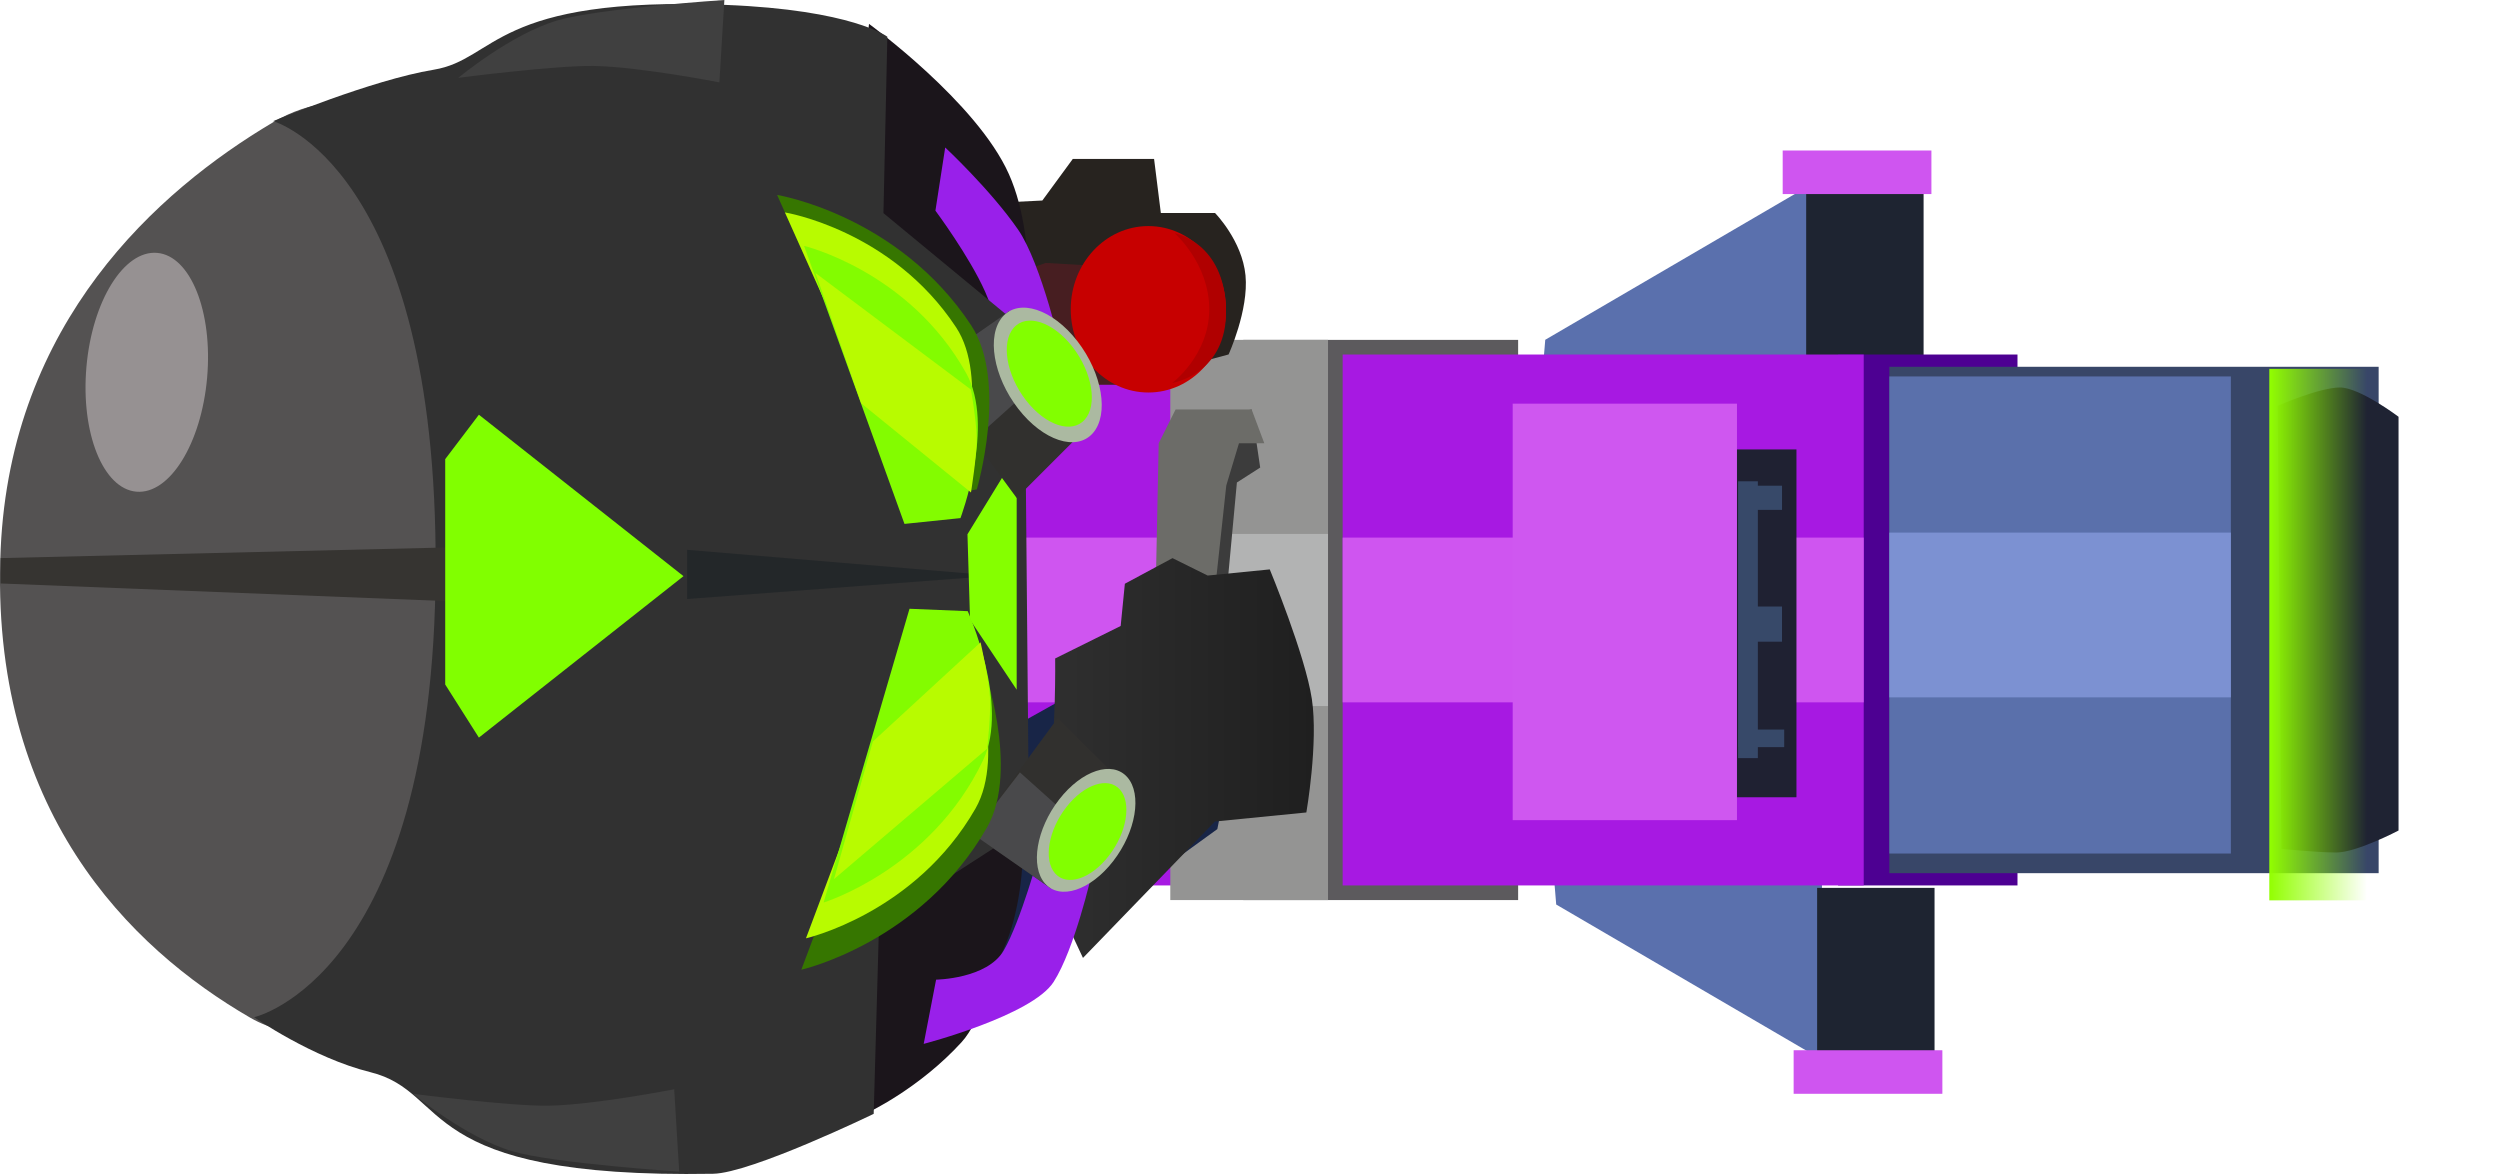 <svg version="1.1" xmlns="http://www.w3.org/2000/svg" xmlns:xlink="http://www.w3.org/1999/xlink" width="221.643" height="104.083" viewBox="0,0,221.643,104.083"><defs><linearGradient x1="219.164" y1="195.164" x2="243.804" y2="195.164" gradientUnits="userSpaceOnUse" id="color-1"><stop offset="0" stop-color="#303030"/><stop offset="1" stop-color="#1f1f1f"/></linearGradient><linearGradient x1="328.512" y1="184.222" x2="337.174" y2="184.222" gradientUnits="userSpaceOnUse" id="color-2"><stop offset="0" stop-color="#92ff00"/><stop offset="1" stop-color="#92ff00" stop-opacity="0"/></linearGradient></defs><g transform="translate(-127.322,-127.959)"><g data-paper-data="{&quot;isPaintingLayer&quot;:true}" fill-rule="nonzero" stroke-width="0" stroke-linejoin="miter" stroke-miterlimit="10" stroke-dasharray="" stroke-dashoffset="0" style="mix-blend-mode: normal"><path d="M264.077,161.032l0.243,-2.949l20.698,-11.472l2.864,13.438z" fill="none" stroke="#000239" stroke-linecap="round"/><path d="M286.411,143.058l-27.067,17.906" fill="none" stroke="#000239" stroke-linecap="round"/><path d="M285.37,157.767v-16.465h13.186v16.465z" fill="none" stroke="#000239" stroke-linecap="butt"/><path d="M285.95,221.744l-25.634,-16.474" data-paper-data="{&quot;index&quot;:null}" fill="none" stroke="#000239" stroke-linecap="round"/><path d="M298.833,206.675v15.799h-10.41v-15.799z" data-paper-data="{&quot;index&quot;:null}" fill="none" stroke="#000239" stroke-linecap="butt"/><path d="M299.527,221.07v3.862h-13.186v-3.862z" data-paper-data="{&quot;index&quot;:null}" fill="none" stroke="#000239" stroke-linecap="butt"/><path d="M201.611,204.953l16.077,-8.728c0,0 1.466,9.462 -1.378,15.848c-0.898,2.017 -2.007,6.386 -3.732,8.276c-3.737,4.095 -8.211,6.193 -8.211,6.193z" fill="none" stroke="#0e0e0e" stroke-linecap="round"/><path d="M204.367,130.078c0,0 9.559,6.935 12.403,13.321c2.844,6.386 1.378,15.848 1.378,15.848l-16.077,-8.728z" data-paper-data="{&quot;index&quot;:null}" fill="none" stroke="#0e0e0e" stroke-linecap="round"/><path d="M164.981,213.947c0,0 -7.738,8.726 -15.489,4.23c-10.676,-6.192 -23.147,-18.417 -22.11,-41.543c0.903,-20.121 13.873,-31.739 24.134,-37.823c6.873,-4.075 12.531,0.172 12.531,0.172c0,0 6.984,25.965 7.142,38.647c0.153,12.294 -6.208,36.316 -6.208,36.316z" fill="none" stroke="#0e0e0e" stroke-linecap="round"/><path d="M160.146,223.011c-5.118,-1.263 -10.296,-4.867 -10.296,-4.867c0,0 15.944,-3.571 16.095,-39.704c0.149,-35.711 -14.413,-39.743 -14.413,-39.743c0,0 8.75,-3.654 14.241,-4.557c5.578,-0.918 5.292,-6.553 25.865,-5.747c11.262,0.441 14.353,2.823 14.353,2.823l-0.346,15.639l12.504,10.326l0.398,43.961l-13.287,8.565l-0.48,17.005c0,0 -10.853,5.252 -14.235,5.31c-26.669,0.457 -23.15,-7.222 -30.4,-9.011z" fill="none" stroke="#0e0e0e" stroke-linecap="round"/><path d="M218.147,193.699v-27.102h2.067v27.102z" fill="#112049" stroke="none" stroke-linecap="butt"/><path d="M332.966,164.21c0,0 15.805,2.095 15.995,8.139c0.285,9.054 -16.002,8.737 -16.002,8.737" fill="none" stroke="#013400" stroke-linecap="round"/><path d="M332.757,169.458c0,0 15.838,1.28 16.161,3.965c0.485,4.022 -15.794,3.52 -15.794,3.52" fill="none" stroke="#013400" stroke-linecap="round"/><path d="M332.966,183.93c0,0 15.805,2.095 15.995,8.139c0.285,9.054 -16.002,8.737 -16.002,8.737" fill="none" stroke="#013400" stroke-linecap="round"/><path d="M332.757,189.178c0,0 15.838,1.28 16.161,3.965c0.485,4.022 -15.794,3.52 -15.794,3.52" fill="none" stroke="#013400" stroke-linecap="round"/><path d="M329.314,164.21c0,0 15.805,2.095 15.995,8.139c0.285,9.054 -16.002,8.737 -16.002,8.737" fill="none" stroke="#013400" stroke-linecap="round"/><path d="M329.105,169.458c0,0 15.838,1.28 16.161,3.965c0.485,4.022 -15.794,3.52 -15.794,3.52" fill="none" stroke="#013400" stroke-linecap="round"/><path d="M329.314,183.93c0,0 15.805,2.095 15.995,8.139c0.285,9.054 -16.002,8.737 -16.002,8.737" fill="none" stroke="#013400" stroke-linecap="round"/><path d="M329.105,189.178c0,0 15.838,1.28 16.161,3.965c0.485,4.022 -15.794,3.52 -15.794,3.52" fill="none" stroke="#013400" stroke-linecap="round"/><path d="M289.514,205.372v-44.895h44.796v44.895z" fill="none" stroke="#000239" stroke-linecap="butt"/><path d="M290.281,206.459v-47.069h15.906v47.069z" fill="none" stroke="#2d005b" stroke-linecap="butt"/><path d="M251.977,206.459v-47.069h40.576v47.069z" fill="none" stroke="#2d005b" stroke-linecap="butt"/><path d="M219.732,145.737l2.702,-3.689h7.205l0.6,4.795h4.804c0,0 2.406,2.447 2.702,5.533c0.296,3.086 -1.501,7.009 -1.501,7.009l-6.905,1.844l-0.858,-9.471l-8.449,-0.488l-4.203,1.476l-3.603,-6.64z" fill="none" stroke="#1a1713" stroke-linecap="round"/><path d="M218.693,191.727l9.251,-5.356l8.764,7.791l-1.461,7.304l-19.027,14.046z" fill="none" stroke="#0e0e0e" stroke-linecap="round"/><path d="M227.431,207.757v-49.665h34.484v49.665z" fill="none" stroke="#2d005b" stroke-linecap="butt"/><path d="M237.544,207.757v-49.665h24.371v49.665z" fill="#5c5a5d" stroke="none" stroke-linecap="butt"/><path d="M214.896,206.459v-47.069h17.729v47.069z" fill="#a719e2" stroke="none" stroke-linecap="butt"/><path d="M264.077,161.032l0.243,-2.949l23.562,-13.763v15.729z" fill="#5a70ad" stroke="#000000" stroke-linecap="round"/><path d="M259.344,160.964l27.067,-17.906" fill="none" stroke="#a618e2" stroke-linecap="round"/><path d="M287.452,159.559v-15.799h10.41v15.799z" fill="#1e2431" stroke="none" stroke-linecap="butt"/><path d="M285.37,145.164v-3.862h13.186v3.862z" fill="#cf55f0" stroke="none" stroke-linecap="butt"/><path d="M296.626,151.202v-3.686l0.486,8.356l-7.53,0.246l2.915,-0.246v-8.11l0.243,4.915" fill="none" stroke="#394768" stroke-linecap="round"/><path d="M288.853,206.185v15.729l-23.562,-13.763l-0.243,-2.949z" data-paper-data="{&quot;index&quot;:null}" fill="#5a70ad" stroke="#000000" stroke-linecap="round"/><path d="M260.316,205.27l27.067,17.906" data-paper-data="{&quot;index&quot;:null}" fill="none" stroke="#a618e2" stroke-linecap="round"/><path d="M298.833,206.675v15.799h-10.41v-15.799z" data-paper-data="{&quot;index&quot;:null}" fill="#1e2431" stroke="none" stroke-linecap="butt"/><path d="M299.527,221.07v3.862h-13.186v-3.862z" data-paper-data="{&quot;index&quot;:null}" fill="#cf55f0" stroke="none" stroke-linecap="butt"/><path d="M293.711,213.558l-0.243,4.915v-8.11l-2.915,-0.246l7.53,0.246l-0.486,8.356v-3.686" data-paper-data="{&quot;index&quot;:null}" fill="none" stroke="#394768" stroke-linecap="round"/><path d="M214.896,190.228v-14.607h17.729v14.607z" fill="#cf55f0" stroke="none" stroke-linecap="butt"/><path d="M231.077,207.757v-49.665h13.983v49.665z" fill="#949493" stroke="none" stroke-linecap="butt"/><path d="M231.077,190.553v-15.257h13.983v15.257z" fill="#b2b3b3" stroke="none" stroke-linecap="butt"/><path d="M219.148,162.072v-11.83h7.715v11.83z" fill="#471e21" stroke="none" stroke-linecap="butt"/><path d="M239.047,169.412l-2.065,1.324l-1.364,14.665l-4.735,0.749l1.316,-17.949l1.498,-2.996l4.59,-0.942z" fill="#3c3c3c" stroke="#000000" stroke-linecap="round"/><path d="M237.164,167.26l-1.124,3.745l-1.498,13.858l-4.869,0.749l0.375,-18.353l1.498,-2.996h6.742l1.124,2.996z" fill="#6c6c68" stroke="#000000" stroke-linecap="round"/><path d="M219.732,145.737l2.702,-3.689h7.205l0.6,4.795h4.804c0,0 2.406,2.447 2.702,5.533c0.296,3.086 -1.501,7.009 -1.501,7.009l-6.905,1.844l-0.858,-9.471l-8.449,-0.488l-4.203,1.476l-3.603,-6.64z" fill="#27231f" stroke="#d48d32" stroke-linecap="round"/><path d="M211.802,195.402l16.142,-9.031l8.764,7.791l-1.461,7.304l-26.073,18.879z" fill="#182547" stroke="#000000" stroke-linecap="round"/><path d="M226.678,183.456l0.371,-3.744l4.223,-2.271l3.118,1.545l5.506,-0.545c0,0 3.147,7.607 3.732,11.492c0.585,3.886 -0.488,10.057 -0.488,10.057l-8.108,0.802l-11.697,12.094l-4.173,-8.898c0,0 0.624,-5.028 1.113,-7.327c0.686,-3.232 0.595,-10.325 0.595,-10.325z" fill="url(#color-1)" stroke="#000000" stroke-linecap="round"/><path d="M235.728,185.605l4.441,-2.148" fill="none" stroke="#0b0b0b" stroke-linecap="round"/><path d="M238.24,193.448l4.172,-1.879" fill="none" stroke="#0b0b0b" stroke-linecap="round"/><path d="M201.611,204.953l16.077,-8.728c0,0 1.466,9.462 -1.378,15.848c-0.898,2.017 -2.007,6.386 -3.732,8.276c-3.737,4.095 -8.211,6.193 -8.211,6.193z" fill="#1b151b" stroke="#000000" stroke-linecap="round"/><path d="M204.367,130.078c0,0 9.559,6.935 12.403,13.321c2.844,6.386 1.378,15.848 1.378,15.848l-16.077,-8.728z" data-paper-data="{&quot;index&quot;:null}" fill="#1b151b" stroke="#000000" stroke-linecap="round"/><path d="M195.032,157.407l5.902,10.084l-7.28,3.285l-6.609,-10.726z" data-paper-data="{&quot;index&quot;:null}" fill="#773710" stroke="#602a0d" stroke-linecap="round"/><path d="M164.981,213.947c0,0 -7.738,8.726 -15.489,4.23c-10.676,-6.192 -23.147,-18.417 -22.11,-41.543c0.903,-20.121 13.873,-31.739 24.134,-37.823c6.873,-4.075 12.531,0.172 12.531,0.172c0,0 6.984,25.965 7.142,38.647c0.153,12.294 -6.208,36.316 -6.208,36.316z" fill="#545252" stroke="#000000" stroke-linecap="round"/><path d="M216.855,161.392c0,0 -1.035,-4.949 -2.187,-7.553c-1.387,-3.135 -4.414,-7.203 -4.414,-7.203l0.867,-5.601c0,0 4.008,3.734 6.456,7.272c2.1,3.035 3.904,11.074 3.904,11.074z" data-paper-data="{&quot;index&quot;:null}" fill="#9920ea" stroke="#221b12" stroke-linecap="round"/><path d="M160.146,223.011c-5.118,-1.263 -10.296,-4.867 -10.296,-4.867c0,0 15.944,-3.571 16.095,-39.704c0.149,-35.711 -14.413,-39.743 -14.413,-39.743c0,0 8.75,-3.654 14.241,-4.557c5.578,-0.918 5.292,-6.553 25.865,-5.747c11.262,0.441 14.353,2.823 14.353,2.823l-0.346,15.639l12.504,10.326l0.398,43.961l-13.287,8.565l-0.48,17.005c0,0 -10.853,5.252 -14.235,5.31c-26.669,0.457 -23.15,-7.222 -30.4,-9.011z" fill="#313131" stroke="#692206" stroke-linecap="round"/><path d="M145.686,161.43c-0.509,5.846 -3.317,10.377 -6.272,10.12c-2.955,-0.257 -4.939,-5.205 -4.43,-11.051c0.509,-5.846 3.317,-10.377 6.272,-10.12c2.955,0.257 4.939,5.205 4.43,11.051z" fill="#969192" stroke="none" stroke-linecap="butt"/><path d="M169.779,164.727l18.139,14.313l-18.139,14.313l-2.986,-4.707v-19.982z" fill="none" stroke="#363431" stroke-linecap="butt"/><path d="M168.032,181.296l-40.653,-1.608l0.002,-2.25l40.51,-0.966z" fill="#363431" stroke="#000000" stroke-linecap="round"/><path d="M173.913,167.712l14.005,11.328l-13.546,10.868z" fill="none" stroke="#232729" stroke-linecap="butt"/><path d="M236.015,155.38c0,4.074 -3.081,7.378 -6.882,7.378c-3.801,0 -6.882,-3.303 -6.882,-7.378c0,-4.074 3.081,-7.378 6.882,-7.378c3.801,0 6.882,3.303 6.882,7.378z" fill="#c70000" stroke="none" stroke-linecap="butt"/><path d="M236.015,155.38c0.144,5.766 -4.765,6.531 -4.765,6.531c0,0 3.28,-2.456 3.28,-6.531c0,-4.074 -3.068,-6.742 -3.068,-6.742c0,0 4.404,0.761 4.553,6.742z" fill="#b00000" stroke="none" stroke-linecap="butt"/><path d="M169.779,164.727l18.139,14.313l-18.139,14.313l-2.986,-4.707v-19.982z" fill="#81ff00" stroke="none" stroke-linecap="butt"/><path d="M290.281,206.459v-47.069h15.906v47.069z" fill="#4d0092" stroke="none" stroke-linecap="butt"/><path d="M188.243,176.703l27.332,2.297l-27.332,2.067z" fill="#232729" stroke="#363431" stroke-linecap="round"/><path d="M246.359,206.459v-47.069h46.195v47.069z" fill="#a719e2" stroke="none" stroke-linecap="butt"/><path d="M246.359,190.228v-14.607h46.195v14.607z" fill="#cf55f0" stroke="none" stroke-linecap="butt"/><path d="M294.826,205.372v-44.895h43.38v44.895z" fill="#384668" stroke="none" stroke-linecap="butt"/><path d="M294.826,203.631v-42.298h30.277v42.298z" fill="#5a70ab" stroke="none" stroke-linecap="butt"/><path d="M294.826,189.786v-14.607h30.277v14.607z" fill="#7c91d2" stroke="none" stroke-linecap="butt"/><path d="M329.583,203.213l-0.325,-39.278c0,0 3.707,-1.623 5.518,-1.623c1.757,0 5.194,2.597 5.194,2.597v36.681c0,0 -3.707,1.948 -5.518,1.948c-1.757,0 -4.869,-0.325 -4.869,-0.325z" fill="#1f2333" stroke="none" stroke-linecap="butt"/><path d="M217.458,168.205v20.901l-4.134,-6.201l-0.23,-7.579z" fill="#85ff00" stroke="#232729" stroke-linecap="round"/><path d="M214.013,176.932h2.986" fill="none" stroke="#232729" stroke-linecap="round"/><path d="M216.999,181.756h-2.756" fill="none" stroke="#232729" stroke-linecap="round"/><path d="M215.89,154.989l3.503,-1.442" fill="none" stroke="#7312ad" stroke-linecap="round"/><path d="M214.751,145.638l-1.579,3.481" fill="none" stroke="#7312ad" stroke-linecap="round"/><path d="M209.19,160.855l7.579,-5.283l6.89,10.335l-6.201,6.201z" fill="#31302e" stroke="#000000" stroke-linecap="round"/><path d="M224.103,205.467c0,0 -1.494,6.624 -3.371,9.549c-1.917,2.989 -11.518,5.491 -11.518,5.491l1.1,-5.694c0,0 4.534,-0.063 6,-2.593c1.511,-2.607 3.166,-8.691 3.166,-8.691z" fill="#9920ea" stroke="#221b12" stroke-linecap="round"/><path d="M217.673,209.506l4.011,1.102" fill="none" stroke="#7312ad" stroke-linecap="round"/><path d="M215.654,217.633l-1.155,-2.974" fill="none" stroke="#7312ad" stroke-linecap="round"/><path d="M209.19,160.855l7.579,-5.283l3.675,5.283l-6.661,5.972z" fill="#49494b" stroke="#000000" stroke-linecap="round"/><path d="M222.84,158.207c2.209,2.85 2.824,6.499 1.374,8.152c-1.45,1.653 -4.416,0.682 -6.625,-2.167c-2.209,-2.85 -2.824,-6.499 -1.374,-8.152c1.45,-1.653 4.416,-0.682 6.625,2.167z" fill="#abb9a1" stroke="none" stroke-linecap="butt"/><path d="M222.419,158.726c1.741,2.246 2.226,5.123 1.083,6.426c-1.143,1.303 -3.481,0.538 -5.222,-1.708c-1.741,-2.246 -2.226,-5.123 -1.083,-6.426c1.143,-1.303 3.481,-0.538 5.222,1.708z" fill="#82ff00" stroke="none" stroke-linecap="butt"/><path d="M221.101,191.616l5.661,5.661l-6.29,9.435l-6.919,-4.822z" data-paper-data="{&quot;index&quot;:null}" fill="#31302e" stroke="#000000" stroke-linecap="round"/><path d="M217.747,196.438l6.08,5.451l-3.354,4.822l-6.919,-4.822z" data-paper-data="{&quot;index&quot;:null}" fill="#49494b" stroke="#000000" stroke-linecap="round"/><path d="M219.967,206.284c-1.324,-1.509 -0.762,-4.84 1.254,-7.441c2.016,-2.601 4.724,-3.487 6.047,-1.978c1.324,1.509 0.762,4.84 -1.254,7.441c-2.016,2.601 -4.724,3.487 -6.047,1.978z" data-paper-data="{&quot;index&quot;:null}" fill="#abb9a1" stroke="none" stroke-linecap="butt"/><path d="M196.22,145.243c0,0 10.739,1.745 17.2,11.553c3.311,5.026 0.503,14.549 0.503,14.549l-5.566,0.999l-12.137,-27.101z" fill="#367600" stroke="#000000" stroke-linecap="round"/><path d="M220.863,205.392c-1.043,-1.189 -0.601,-3.815 0.989,-5.866c1.589,-2.05 3.723,-2.748 4.767,-1.559c1.043,1.189 0.601,3.815 -0.989,5.866c-1.589,2.05 -3.723,2.748 -4.767,1.559z" data-paper-data="{&quot;index&quot;:null}" fill="#82ff00" stroke="none" stroke-linecap="butt"/><path d="M212.091,156.987c2.922,4.436 0.444,12.841 0.444,12.841l-4.912,0.882l-10.711,-23.918c0,0 9.477,1.54 15.18,10.196z" fill="#b8fb00" stroke="#000000" stroke-linecap="round"/><path d="M198.608,149.757c0,0 9.336,2.241 14.379,11.298c2.584,4.641 -0.513,12.838 -0.513,12.838l-4.964,0.514l-8.901,-24.649z" fill="#83fc00" stroke="#000000" stroke-linecap="round"/><path d="M203.676,163.717l-4.054,-11.554l13.784,10.338c0,0 0.475,2.718 0.509,4.254c0.033,1.503 -0.509,4.867 -0.509,4.867z" fill="#b8fb00" stroke="#000000" stroke-linecap="round"/><path d="M198.366,213.933l10.434,-27.801l5.617,0.652c0,0 3.393,9.331 0.4,14.553c-5.841,10.189 -16.451,12.596 -16.451,12.596z" data-paper-data="{&quot;index&quot;:null}" fill="#367600" stroke="#000000" stroke-linecap="round"/><path d="M198.776,211.148l9.535,-25.405l5.133,0.596c0,0 3.101,8.527 0.365,13.298c-5.338,9.311 -15.033,11.51 -15.033,11.51z" data-paper-data="{&quot;index&quot;:null}" fill="#b8fb00" stroke="#000000" stroke-linecap="round"/><path d="M200.339,207.975l7.617,-26.044l5.163,0.212c0,0 3.727,8.273 1.354,13.234c-4.63,9.682 -14.134,12.598 -14.134,12.598z" data-paper-data="{&quot;index&quot;:null}" fill="#83fc00" stroke="#000000" stroke-linecap="round"/><path d="M214.257,184.904c0,0 0.776,3.441 0.838,4.997c0.063,1.59 -0.253,4.429 -0.253,4.429l-13.581,11.568l3.448,-12.2z" data-paper-data="{&quot;index&quot;:null}" fill="#b8fb00" stroke="#000000" stroke-linecap="round"/><path d="M167.957,134.857c0,0 4.661,-3.882 8.805,-5.094c3.658,-1.07 14.782,-1.804 14.782,-1.804l-0.445,7.304c0,0 -7.059,-1.383 -11.112,-1.456c-3.395,-0.061 -12.03,1.05 -12.03,1.05z" fill="#404040" stroke="#000000" stroke-linecap="round"/><path d="M163.951,224.936c0,0 8.634,1.111 12.03,1.05c4.053,-0.072 11.112,-1.456 11.112,-1.456l0.445,7.304c0,0 -11.124,-0.734 -14.782,-1.804c-4.144,-1.212 -8.805,-5.094 -8.805,-5.094z" data-paper-data="{&quot;index&quot;:null}" fill="#404040" stroke="#000000" stroke-linecap="round"/><path d="M280.505,198.642v-30.838h6.086v30.838z" fill="#1f2132" stroke="none" stroke-linecap="butt"/><path d="M261.434,200.671v-36.924h19.882v36.924z" fill="#cf57f0" stroke="none" stroke-linecap="butt"/><path d="M281.414,195.171v-24.541h1.753v24.541z" fill="#374969" stroke="none" stroke-linecap="butt"/><path d="M282.193,184.849v-3.116h3.116v3.116z" fill="#374969" stroke="none" stroke-linecap="butt"/><path d="M282.583,173.163v-2.142h2.727v2.142z" fill="#374969" stroke="none" stroke-linecap="butt"/><path d="M281.414,194.198v-1.558h4.09v1.558z" fill="#374969" stroke="none" stroke-linecap="butt"/><path d="M296.711,219.089l-6.33,-0.73l6.817,0.243" fill="none" stroke="#394768" stroke-linecap="round"/><path d="M328.512,207.782v-47.121h8.662v47.121z" fill="url(#color-2)" stroke="none" stroke-linecap="butt"/></g></g></svg>